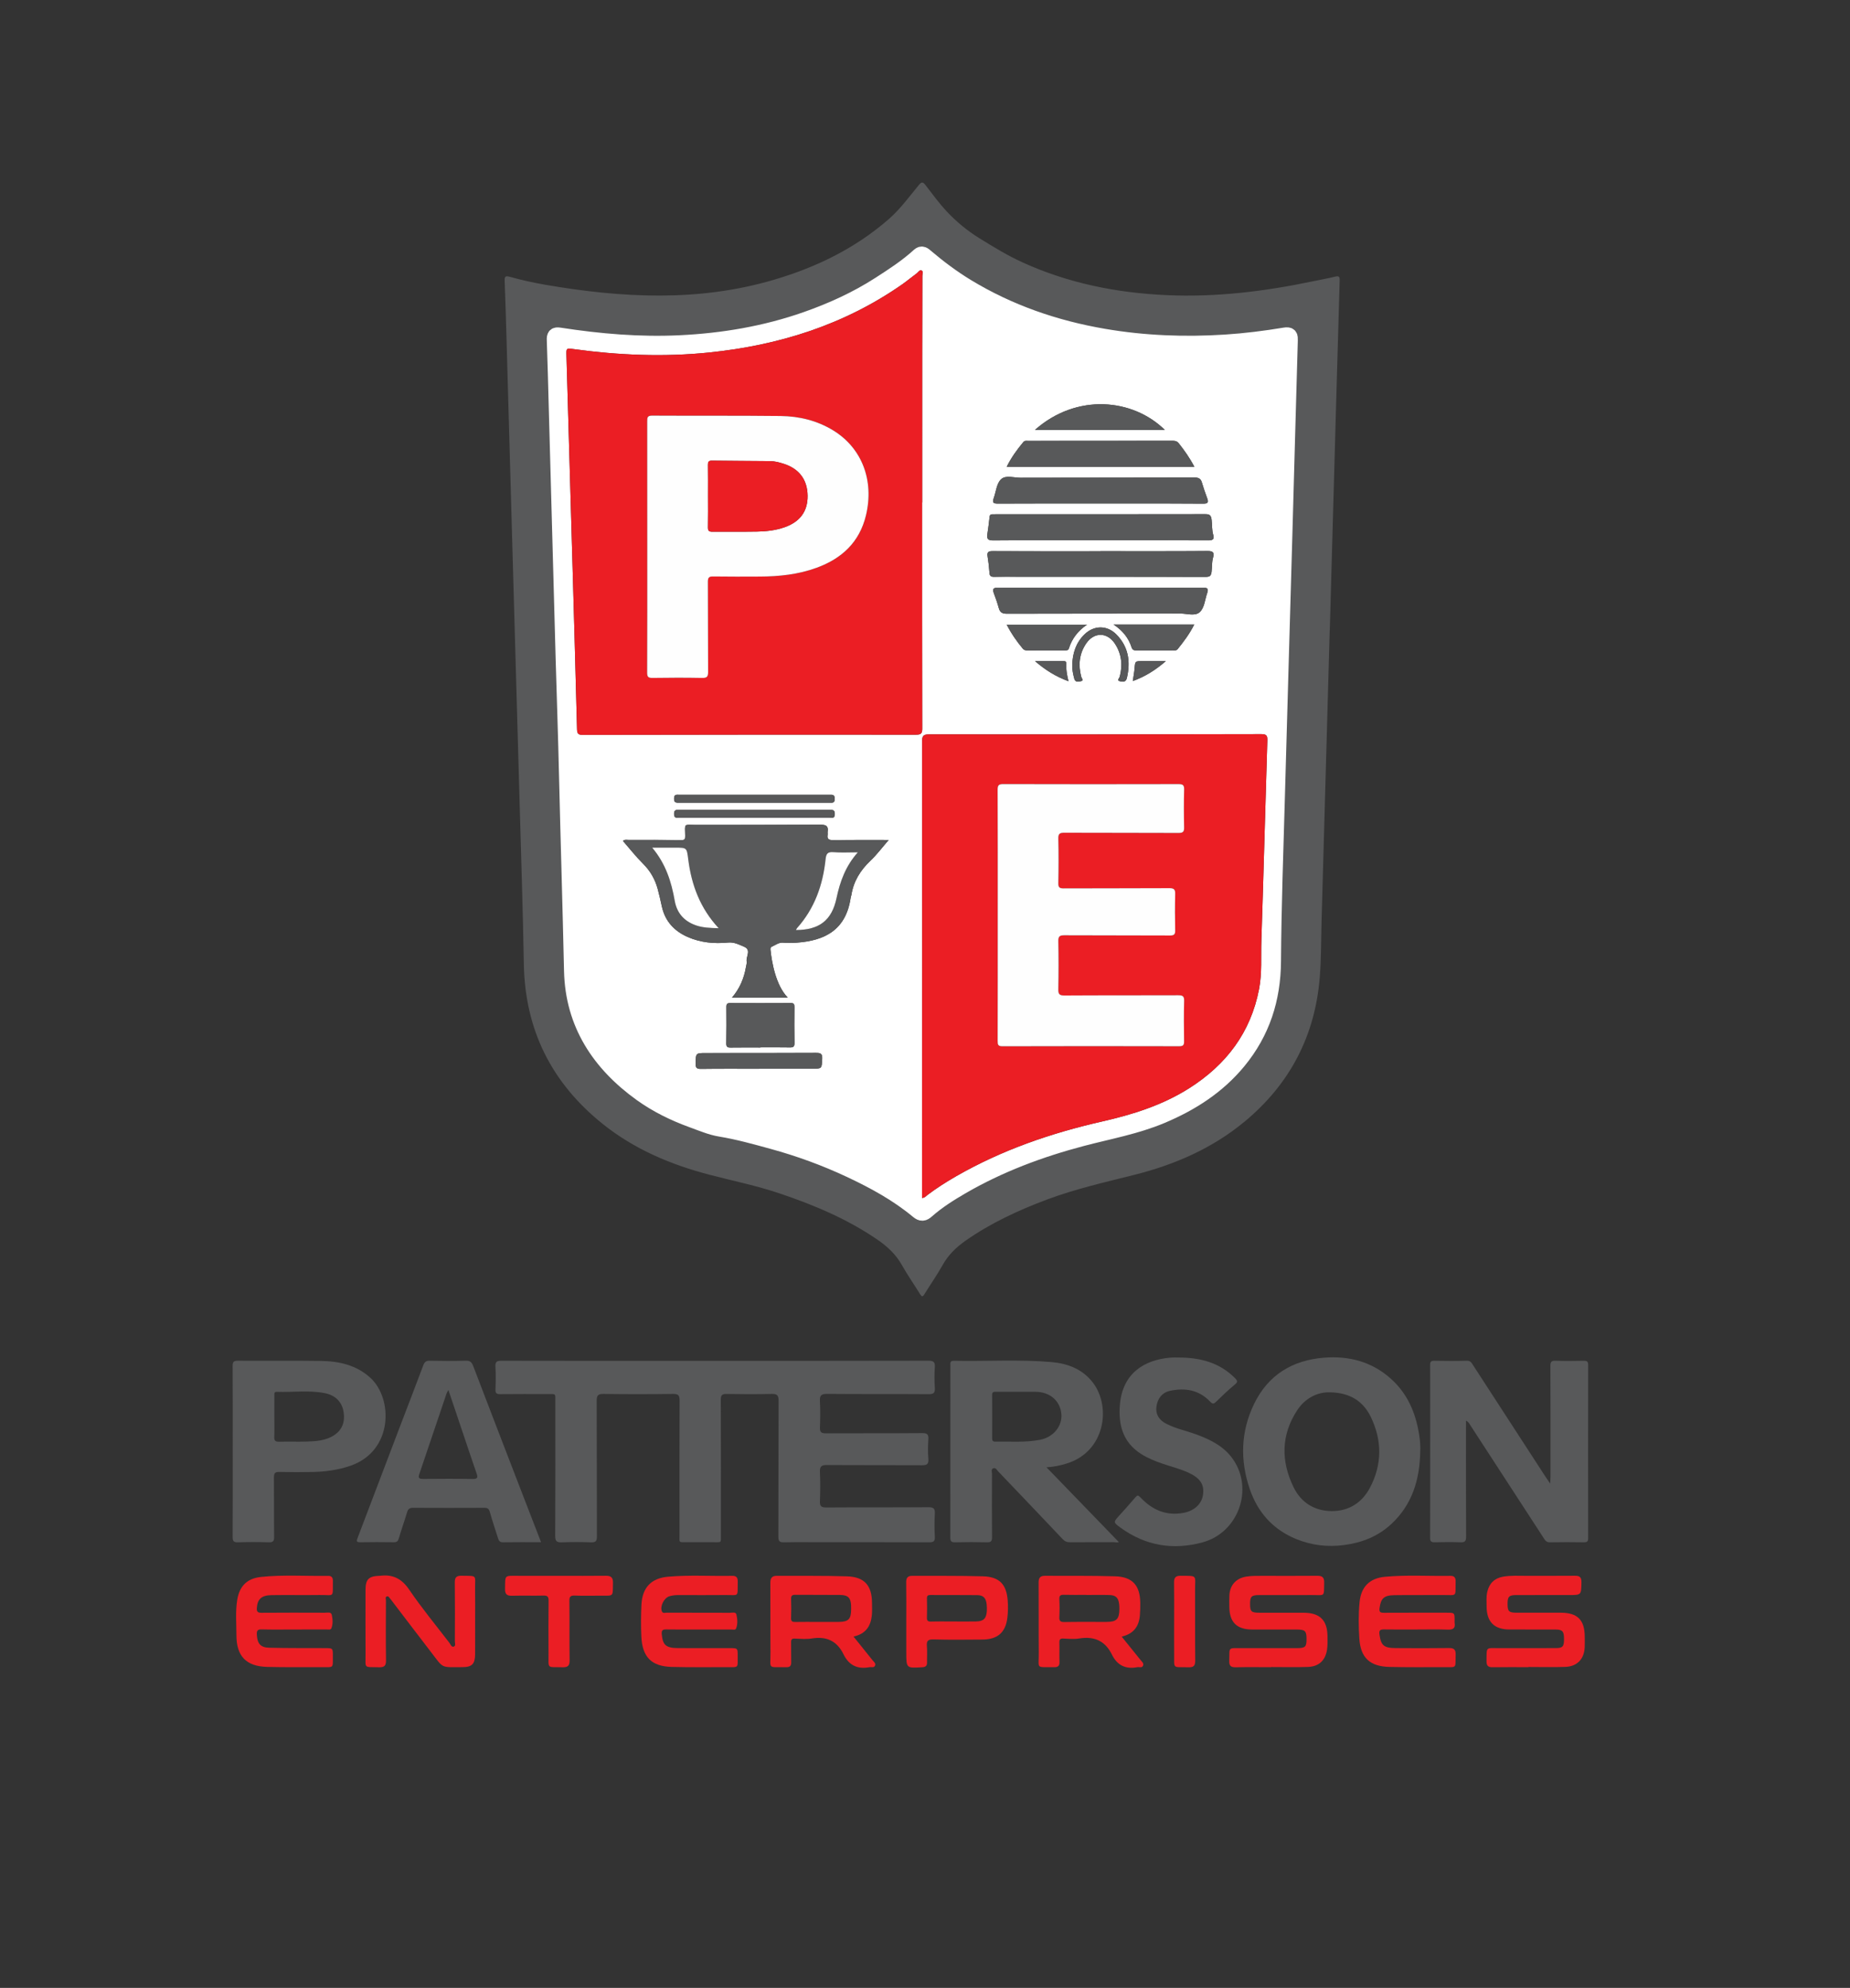 <?xml version="1.0" encoding="UTF-8"?> <svg xmlns="http://www.w3.org/2000/svg" xmlns:xlink="http://www.w3.org/1999/xlink" version="1.1" id="Layer_1" x="0px" y="0px" viewBox="0 0 1620.55 1741.02" style="enable-background:new 0 0 1620.55 1741.02;" xml:space="preserve"><rect x="0" y="0" width="1620.55" height="1741.02" fill="#333333" stroke="none"/> <style type="text/css"> .st0{fill:#58595A;} .st1{fill:#EB1E24;} .st2{fill:#FFFFFF;} .st3{fill:#FEFEFE;} .st4{fill:none;stroke:#FFFFFF;stroke-width:14;stroke-miterlimit:10;} </style> <g> <g> <g> <path class="st0" d="M626.72,1191.84c62.16,0,124.32,0.05,186.48-0.11c4.61-0.01,5.99,1.19,5.68,5.75 c-0.41,5.97-0.38,12.01,0,17.98c0.27,4.31-0.85,5.61-5.4,5.58c-29.66-0.23-59.33,0.03-88.99-0.25c-5.25-0.05-6.53,1.49-6.26,6.46 c0.42,7.64,0.32,15.33,0.02,22.99c-0.16,4,1.15,5.11,5.08,5.09c28.16-0.15,56.33,0.04,84.49-0.2c4.53-0.04,5.7,1.24,5.4,5.57 c-0.39,5.64-0.47,11.36,0.02,16.98c0.42,4.89-1.56,5.63-5.86,5.6c-27.66-0.17-55.33,0.02-82.99-0.19 c-4.73-0.04-6.4,1.13-6.16,6.06c0.41,8.48,0.35,17,0.01,25.49c-0.17,4.34,0.98,5.65,5.49,5.62c29.83-0.21,59.66,0.01,89.49-0.23 c4.74-0.04,5.91,1.37,5.66,5.84c-0.37,6.65-0.38,13.34,0.01,19.99c0.24,4.17-1.31,4.93-5.09,4.91 c-31.5-0.13-62.99-0.08-94.49-0.08c-10.83,0-21.67-0.17-32.49,0.09c-3.9,0.09-5.01-0.96-4.99-4.94 c0.15-39.66,0.01-79.32,0.2-118.98c0.02-4.84-1.31-6.16-6.1-6.04c-13.16,0.33-26.33,0.26-39.49,0.03 c-3.97-0.07-5.06,1.11-5.04,5.08c0.14,39.49,0.1,78.99,0.08,118.48c0,7.18,0.73,6.24-6.5,6.28c-7.83,0.04-15.66,0.04-23.5,0 c-7.29-0.03-6.24,0.68-6.25-6.5c-0.03-39.16-0.08-78.32,0.08-117.48c0.02-4.46-0.94-5.96-5.71-5.89 c-20.33,0.29-40.66,0.3-60.98,0c-5.01-0.07-5.95,1.6-5.93,6.21c0.17,39.49,0.04,78.99,0.19,118.48c0.02,4.05-0.92,5.46-5.17,5.29 c-8.49-0.34-17-0.33-25.49-0.01c-4.43,0.17-5.91-0.89-5.88-5.67c0.21-39.16,0.13-78.32,0.11-117.48c0-7.47,0.78-6.68-6.66-6.69 c-13.83-0.02-27.66-0.09-41.49,0.06c-3.18,0.04-4.41-0.72-4.28-4.12c0.26-6.66,0.36-13.34-0.03-19.99 c-0.25-4.28,1.2-5.14,5.26-5.13c55.83,0.14,111.65,0.09,167.48,0.09C613.38,1191.84,620.05,1191.84,626.72,1191.84z"></path> <path class="st0" d="M916.68,1285.07c21.25,21.95,42.25,43.65,63.33,65.44c-1.07,0.74-2.92,0.13-4.6,0.14 c-12.66,0.07-25.32-0.03-37.98,0.09c-2.71,0.03-4.65-0.72-6.54-2.72c-18.77-19.83-37.62-39.58-56.48-59.32 c-1.19-1.25-2.2-3.53-4.31-2.76c-2.26,0.83-1.13,3.21-1.14,4.87c-0.08,18.49-0.14,36.98,0.03,55.47 c0.03,3.46-0.87,4.58-4.42,4.49c-9.32-0.24-18.66-0.24-27.98,0c-3.46,0.09-4.14-1.17-4.13-4.32 c0.08-50.14,0.06-100.27,0.06-150.41c0-2.12-0.56-4.32,3.03-4.24c28.46,0.59,56.98-1.34,85.39,1.11 c14.24,1.23,27.27,6.08,36.43,18.05c16.21,21.18,10.75,60.78-23.5,70.97C928.2,1283.6,922.45,1284.86,916.68,1285.07z M891.54,1218.96c-6.32,0-12.65,0.02-18.97-0.01c-1.94-0.01-3.53-0.09-3.51,2.73c0.11,12.65,0.08,25.29,0.01,37.94 c-0.01,2.11,0.69,3.04,2.85,3c13.1-0.26,26.26,0.89,39.25-1.65c11.5-2.25,19.42-11.9,18.57-22.39 c-0.95-11.71-10.06-19.58-22.73-19.62C901.86,1218.95,896.7,1218.96,891.54,1218.96z"></path> <path class="st0" d="M1284.18,1244.21c0,2.15,0,3.91,0,5.66c0,31.99-0.07,63.97,0.09,95.96c0.02,3.99-1.08,5.1-4.99,4.94 c-7.48-0.3-14.99-0.2-22.48-0.03c-2.91,0.06-4.07-0.61-4.07-3.83c0.1-50.48,0.09-100.95,0.02-151.43c0-2.77,0.74-3.74,3.6-3.69 c9.49,0.16,19,0.26,28.48-0.04c3.57-0.11,4.49,2.28,5.87,4.41c21,32.3,41.96,64.61,62.94,96.92c1.15,1.77,2.36,3.49,4.27,6.29 c0.13-2.79,0.26-4.35,0.26-5.9c0.01-32.32,0.07-64.64-0.07-96.95c-0.02-3.63,0.73-4.91,4.6-4.76c8.15,0.32,16.32,0.21,24.48,0.04 c2.9-0.06,4.03,0.54,4.02,3.79c-0.11,50.48-0.09,100.95-0.02,151.43c0,2.78-0.73,3.78-3.63,3.74 c-9.99-0.15-19.99-0.17-29.98,0.01c-2.94,0.05-4.01-1.64-5.32-3.65c-21.34-32.87-42.72-65.71-64.08-98.56 C1287.21,1247.06,1286.5,1245.38,1284.18,1244.21z"></path> <path class="st0" d="M1244.08,1271.49c-0.45,24.3-6.95,46.25-25.38,63.33c-11.61,10.76-25.59,16.27-41.19,18.34 c-14.53,1.92-28.61,0.27-42.06-5.23c-20.24-8.27-33.72-23.27-40.72-43.86c-8.58-25.24-7.89-50.28,3.79-74.44 c12.33-25.52,33.68-38.38,61.36-40.56c21.85-1.72,41.95,3.51,58.7,18.63c12.84,11.59,20,26.3,23.48,42.94 C1243.48,1257.48,1244.44,1264.43,1244.08,1271.49z M1164.81,1219.41c-10.64-0.28-21.48,4.98-28.52,15.73 c-14.18,21.65-14.3,44.68-3.1,67.49c6.56,13.36,18.28,20.71,33.27,20.81c15,0.09,26.57-7.26,33.54-20.4 c10.83-20.44,10.74-41.68,0.71-62.22C1194.19,1227.49,1182.86,1219.66,1164.81,1219.41z"></path> <path class="st0" d="M473.96,1350.68c-11.68,0-22.51-0.11-33.32,0.07c-2.85,0.05-3.72-1.38-4.41-3.62 c-2.37-7.61-4.99-15.15-7.12-22.83c-0.78-2.79-1.94-3.75-4.77-3.74c-20.83,0.09-41.66,0.1-62.49-0.01 c-3.04-0.02-4.42,1.06-5.27,3.96c-2.25,7.6-4.97,15.07-7.17,22.68c-0.74,2.55-1.72,3.55-4.39,3.52 c-9.83-0.12-19.66-0.17-29.49,0.01c-3.64,0.07-3.21-1.35-2.26-3.84c12.41-32.53,24.74-65.09,37.13-97.63 c6.78-17.82,13.71-35.58,20.36-53.44c1.11-2.98,2.43-4.12,5.66-4.06c10.49,0.21,21,0.31,31.49-0.04 c3.92-0.13,5.35,1.38,6.63,4.73c13.78,36.1,27.7,72.15,41.6,108.21C461.94,1319.78,467.83,1334.87,473.96,1350.68z M392.79,1217.37c-0.97,1.8-1.38,2.34-1.58,2.95c-8.02,23.7-16.03,47.41-24.04,71.12c-1.12,3.31,0.49,3.86,3.45,3.83 c14.5-0.12,28.99-0.2,43.49,0.04c4.44,0.07,4.56-1.46,3.33-4.97c-4.1-11.74-7.99-23.55-11.97-35.33 C401.34,1242.77,397.22,1230.54,392.79,1217.37z"></path> <path class="st0" d="M203.86,1271.49c0-25,0.08-49.99-0.08-74.99c-0.02-3.64,0.77-4.79,4.62-4.76 c24.33,0.19,48.66-0.18,72.99,0.2c15.74,0.25,30.69,3.58,42.94,14.67c20.11,18.19,20.28,64.46-17.74,77.26 c-10.54,3.55-21.35,5.09-32.37,5.3c-9.83,0.19-19.67,0.21-29.49-0.03c-3.8-0.09-4.81,1.17-4.78,4.87 c0.17,17.33-0.04,34.66,0.17,51.99c0.04,3.72-0.87,4.89-4.68,4.77c-8.99-0.28-18-0.29-26.99,0c-3.86,0.13-4.69-1.13-4.67-4.8 C203.94,1321.15,203.86,1296.32,203.86,1271.49z M240.32,1240.55c0,5.99,0.17,11.98-0.07,17.96c-0.13,3.37,1.1,4.26,4.31,4.17 c7.98-0.21,15.97,0.1,23.94-0.14c8.47-0.26,17.03-0.78,24.36-5.69c7.1-4.75,9.42-11.82,8.16-20.03 c-1.44-9.36-7.6-14.87-16.34-16.64c-13.94-2.82-28.16-0.67-42.25-1.19c-2.32-0.09-2.1,1.62-2.1,3.11 C240.31,1228.24,240.32,1234.4,240.32,1240.55z"></path> <path class="st0" d="M1032.32,1188.93c18.72,0,35.86,4.27,49.57,18.12c2.35,2.38,2.38,3.42-0.28,5.62 c-5.64,4.66-10.94,9.74-16.18,14.85c-2.02,1.97-3.07,2.52-5.36,0.09c-9.71-10.29-21.92-12.36-35.19-9.49 c-6.97,1.51-11.11,6.89-11.91,14.28c-0.69,6.39,2.3,11.36,8.93,14.7c8.2,4.14,17.22,5.97,25.78,9.11 c12.64,4.64,24.49,10.41,32.45,21.9c18.16,26.21,4.67,64.14-26.67,72.7c-25.65,7-50.07,3.09-71.94-12.88 c-6.43-4.7-6.32-4.77-1.14-10.5c4.8-5.31,9.56-10.64,14.21-16.07c1.67-1.95,2.43-2.01,4.37,0.06 c10.28,10.99,22.69,16.48,38,13.52c9.44-1.83,15.8-7.89,16.88-16c1.14-8.63-2.31-14.15-12.14-18.85 c-7.51-3.59-15.64-5.52-23.48-8.21c-6.45-2.21-12.73-4.75-18.51-8.4c-16.26-10.29-20.28-25.94-18.66-43.75 c2.42-26.56,20.77-38.89,44.78-40.76C1027.98,1188.79,1030.16,1188.93,1032.32,1188.93z"></path> <path class="st1" d="M1338.9,1460.14c-10.49,0-20.99-0.12-31.48,0.06c-3.92,0.07-5.31-1.43-5.27-5.27 c0.13-13.11-0.85-11.44,11.04-11.48c16.49-0.05,32.98,0.01,49.47-0.02c6.22-0.01,7.36-1.28,7.38-7.82 c0.02-6.83-1.28-8.42-7.41-8.45c-13.49-0.06-26.98,0.01-40.47-0.03c-13.22-0.03-19.88-6.7-19.93-20.06 c-0.02-4.31-0.41-8.64,0.59-12.94c1.73-7.41,6.3-11.92,13.79-13.24c6.94-1.22,13.95-0.72,20.93-0.75 c13.99-0.06,27.98,0.08,41.97-0.07c4.19-0.05,5.88,1.21,5.79,5.72c-0.22,11.18-0.01,11.18-11.01,11.18 c-15.32,0-30.65-0.02-45.97,0.01c-6.54,0.01-7.79,1.33-7.75,7.98c0.04,6.23,1.23,7.44,7.75,7.46 c12.99,0.04,25.98-0.01,38.97,0.02c14.61,0.03,20.86,6.36,20.9,21.09c0.01,3,0.08,6-0.03,8.99c-0.36,10.28-6.53,16.98-16.8,17.36 c-10.81,0.39-21.64,0.09-32.47,0.09C1338.9,1460.03,1338.9,1460.09,1338.9,1460.14z"></path> <path class="st1" d="M1113.61,1460.15c-10.33,0-20.66-0.16-30.98,0.08c-4.23,0.1-5.99-1.05-5.84-5.6 c0.41-12.46-1.68-11.13,11.24-11.17c15.99-0.05,31.98,0,47.97-0.01c7.45-0.01,8.54-1.07,8.49-8.21c-0.04-6.9-1.29-8.07-8.77-8.08 c-12.99-0.02-25.99,0.02-38.98-0.01c-13.4-0.03-19.81-6.47-19.88-19.94c-0.02-3.33-0.1-6.67,0.05-9.99 c0.39-8.84,5.84-14.91,14.57-16.37c4.96-0.83,9.95-0.7,14.95-0.7c15.82,0.01,31.65,0.09,47.47-0.05c4.45-0.04,6.18,1.44,6.05,6.1 c-0.34,12.79,1.1,10.7-11.04,10.77c-15.32,0.1-30.65,0.01-45.97,0.03c-6.7,0.01-7.92,1.24-7.91,7.81 c0.01,6.57,1.06,7.62,8.05,7.64c12.99,0.04,25.99-0.02,38.98,0.02c14.17,0.05,20.73,6.63,20.79,20.86 c0.02,3.82,0.16,7.7-0.41,11.45c-1.45,9.54-7.2,14.85-16.86,15.16c-10.65,0.34-21.32,0.08-31.98,0.08 C1113.61,1460.05,1113.61,1460.1,1113.61,1460.15z"></path> <path class="st1" d="M257.72,1427.15c-9.49,0-18.99,0.18-28.48-0.09c-3.7-0.11-4.43,1.22-4.26,4.55 c0.4,7.76,3.07,11.3,10.79,11.49c16.31,0.42,32.63,0.27,48.95,0.34c6.85,0.03,6.87,0.02,6.85,6.91 c-0.03,11.17,0.94,9.76-9.98,9.77c-15.82,0.02-31.65,0.16-47.46-0.21c-18.43-0.43-27.05-9.37-27.03-27.84 c0.01-10.3-0.97-20.66,0.71-30.91c1.98-12.07,8.62-18.74,20.78-20.04c19.58-2.08,39.27-0.64,58.9-0.95 c2.85-0.05,4.16,1.37,4.11,4.35c-0.23,15.42,1.69,12.23-11.76,12.41c-13.99,0.19-27.98-0.09-41.97,0.12 c-8.88,0.13-12.38,3.57-12.88,11.23c-0.21,3.21,0.7,4.25,4.06,4.22c18.49-0.16,36.97-0.1,55.46-0.04c2.2,0.01,5.48-1,6.11,1.85 c0.85,3.8,1.17,7.95-0.34,11.75c-0.64,1.6-2.64,1.06-4.09,1.06C276.71,1427.16,267.21,1427.15,257.72,1427.15z"></path> <path class="st1" d="M1240.55,1427.15c-9.33,0-18.67,0.11-28-0.06c-3.36-0.06-4.72,0.53-4.18,4.42 c1.33,9.49,3.72,11.84,14.22,11.91c15.5,0.11,31,0.16,46.5-0.05c4.51-0.06,6.21,1.26,6.03,5.98 c-0.46,12.21,1.76,10.75-11.03,10.78c-15.66,0.03-31.33,0.15-46.99-0.21c-17.06-0.39-25.28-8.01-26.36-24.84 c-0.68-10.61-0.82-21.32,0.22-31.95c1.3-13.35,8.74-20.87,22.11-22.14c19.11-1.81,38.3-0.51,57.44-0.83 c3.27-0.06,4.67,1.4,4.58,4.91c-0.37,14.19,1.88,11.75-11.85,11.89c-14,0.14-28-0.11-42,0.13c-9.08,0.15-11.65,2.93-12.79,11.27 c-0.5,3.66,0.8,4.16,3.92,4.14c18.33-0.1,36.66-0.05,55-0.05c6.82,0,6.82,0.01,6.82,6.8c0,0.67-0.09,1.35,0.01,2 c0.84,5.01-1.51,6.17-6.17,6C1258.89,1426.91,1249.72,1427.15,1240.55,1427.15z"></path> <path class="st1" d="M612.09,1427.15c-9.49,0-18.99,0.12-28.48-0.06c-3.36-0.06-4.23,0.96-3.91,4.33 c0.86,9.28,3.6,11.92,14.01,12c15.15,0.11,30.31,0.03,45.46,0.03c7.02,0,7.07,0.01,7.02,6.75c-0.08,10.99,1.47,9.94-9.76,9.94 c-15.99-0.01-31.98,0.18-47.96-0.22c-17.94-0.45-25.85-8.77-26.66-26.65c-0.42-9.33-0.36-18.63,0.09-27.94 c0.72-14.76,8.45-23.08,23.12-24.4c18.77-1.68,37.61-0.43,56.41-0.79c3.61-0.07,4.91,1.51,4.82,5.16 c-0.35,14.02,1.76,11.51-11.52,11.66c-13.15,0.14-26.31,0.05-39.47,0.02c-3.01-0.01-6,0.15-8.89,1.04 c-4.65,1.43-8.25,8.56-6.66,13.02c0.82,2.3,2.8,1.36,4.26,1.37c18.49,0.07,36.97,0.02,55.46,0.09c2.01,0.01,5.08-1.07,5.68,1.63 c0.88,3.99,1.26,8.31-0.37,12.24c-0.58,1.4-2.73,0.77-4.19,0.77C631.07,1427.16,621.58,1427.15,612.09,1427.15z"></path> <path class="st1" d="M416.2,1417.99c0,10.32,0.06,20.65-0.02,30.97c-0.07,8.35-2.79,11.16-11.09,11.15 c-19.42-0.02-16.12,1.63-27.67-13.37c-11.47-14.9-22.84-29.88-34.25-44.83c-0.4-0.53-0.77-1.09-1.24-1.57 c-0.89-0.91-1.47-2.66-3-2.19c-1.69,0.52-0.86,2.3-0.86,3.48c-0.06,17.48-0.21,34.97,0.07,52.45c0.08,4.93-1.53,6.29-6.27,6.14 c-13.6-0.42-11.59,1.63-11.66-11.68c-0.1-18.65-0.04-37.3-0.02-55.95c0.01-9.4,2.72-12.14,12.14-12.46 c0.17-0.01,0.34,0.02,0.5-0.01c11.09-1.43,18.97,2.34,25.56,12.05c10.93,16.08,23.36,31.14,35.22,46.58 c1.05,1.36,1.86,3.96,3.75,3.43c2.12-0.6,1.07-3.19,1.08-4.88c0.07-17.15,0.16-34.3-0.04-51.45c-0.05-4.42,1.54-5.85,5.82-5.78 c14.63,0.22,11.73-0.96,11.94,11.94C416.32,1400.67,416.2,1409.33,416.2,1417.99z"></path> <path class="st1" d="M747.66,1433.32c5.86,7.27,11.3,13.97,16.66,20.74c1.08,1.37,3.05,2.63,2.2,4.68 c-0.91,2.21-3.19,1.09-4.89,1.42c-10.42,2-18.04-1.67-22.69-11.23c-5.74-11.8-15-16.04-27.86-13.92 c-4.86,0.8-9.98,0.24-14.97,0.09c-2.42-0.07-3.17,0.77-3.12,3.15c0.13,5.83-0.07,11.66,0.09,17.49c0.09,3.21-1.09,4.51-4.35,4.44 c-16.84-0.37-13.66,2.44-13.82-13.42c-0.19-20.15,0.03-40.31-0.11-60.46c-0.03-4.21,1.39-6.2,5.69-6.17 c20.48,0.14,40.98-0.2,61.44,0.45c15.44,0.49,21.92,8.09,21.93,23.64c0,3.5,0.2,7.02-0.15,10.48 C762.76,1424.2,758.36,1431.04,747.66,1433.32z M716.25,1420.51c6.17,0,12.33,0.05,18.5-0.01c8.4-0.08,10.74-2.43,10.81-10.67 c0.01-1.17,0.04-2.33-0.01-3.5c-0.24-6.8-2.6-9.35-9.49-9.44c-13.16-0.16-26.33,0.01-39.49-0.13c-2.94-0.03-3.68,1.04-3.59,3.78 c0.18,5.49,0.22,11-0.02,16.49c-0.13,3.05,1.15,3.57,3.79,3.52C703.25,1420.42,709.75,1420.51,716.25,1420.51z"></path> <path class="st1" d="M982.56,1433.37c5.86,7.26,11.3,13.96,16.7,20.7c1.11,1.38,2.9,2.7,2,4.76c-0.98,2.25-3.22,0.98-4.9,1.31 c-10.22,2.03-17.73-1.61-22.3-10.94c-5.97-12.18-15.6-16.33-28.75-14.18c-4.54,0.74-9.32,0.26-13.97,0.06 c-2.69-0.11-3.42,0.87-3.35,3.43c0.16,5.66-0.09,11.33,0.1,16.99c0.12,3.5-1.3,4.74-4.71,4.66 c-16.45-0.35-13.32,2.21-13.46-12.75c-0.19-20.49,0.04-40.99-0.12-61.48c-0.03-4.11,1.52-5.84,5.48-5.81 c20.49,0.11,40.99-0.17,61.46,0.43c15.22,0.45,21.85,7.88,22.1,23.07c0.06,3.82-0.01,7.67-0.36,11.47 C997.6,1424.53,992.96,1430.98,982.56,1433.37z M951.43,1396.92c0-0.03,0-0.07,0-0.1c-6.49,0-12.98,0.13-19.47-0.06 c-2.94-0.08-4.17,0.63-4,3.85c0.27,5.14,0.27,10.32,0,15.47c-0.18,3.38,0.7,4.59,4.32,4.52c12.31-0.23,24.63-0.06,36.94-0.1 c8.87-0.03,11.25-2.42,11.33-11.23c0.01-1.49-0.03-3-0.22-4.48c-0.7-5.45-2.88-7.66-8.44-7.83 C965.08,1396.75,958.26,1396.92,951.43,1396.92z"></path> <path class="st1" d="M793.87,1420.1c0-11.49,0.12-22.98-0.06-34.46c-0.06-3.91,1.55-5.52,5.25-5.5 c20.64,0.1,41.29-0.16,61.92,0.42c14.46,0.41,20.7,6.94,21.75,21.33c0.36,4.95,0.3,10.02-0.3,14.94 c-1.55,12.91-8.61,19.02-21.76,19.12c-14.32,0.1-28.65,0.29-42.95-0.12c-5.05-0.14-6.19,1.43-5.77,6.06 c0.42,4.62,0.02,9.32,0.12,13.98c0.06,2.88-1.02,4.13-4.05,4.32c-14.14,0.9-14.14,0.97-14.14-13.12 C793.87,1438.09,793.87,1429.09,793.87,1420.1z M835.55,1420.13c6.49,0,12.99,0.11,19.48-0.03c6.54-0.14,8.95-2.53,9.4-9.05 c0.14-1.98,0.04-4-0.16-5.98c-0.57-5.49-2.85-7.96-8.24-8.03c-13.65-0.17-27.31-0.01-40.96-0.11c-2.42-0.02-3.15,0.78-3.09,3.14 c0.14,5.49,0.19,10.99-0.01,16.48c-0.1,2.8,0.74,3.73,3.6,3.65C822.23,1420,828.89,1420.14,835.55,1420.13z"></path> <path class="st1" d="M490.03,1380.14c13.49,0,26.99,0.11,40.48-0.06c4.61-0.06,6.58,1.37,6.45,6.33 c-0.33,12.31,1.05,11.07-10.96,11.1c-7.5,0.02-15,0.21-22.49-0.08c-3.7-0.14-4.79,0.85-4.74,4.66 c0.22,17.32-0.07,34.65,0.2,51.97c0.08,4.97-1.67,6.31-6.37,6.16c-13.92-0.44-12.01,2-12.1-12.29 c-0.09-15.33-0.12-30.65,0.05-45.98c0.04-3.46-0.9-4.61-4.45-4.52c-9.16,0.23-18.33-0.1-27.48,0.15 c-4.43,0.12-6.31-1.17-6.22-5.89c0.25-12.69-0.95-11.56,11.63-11.56C466.05,1380.13,478.04,1380.14,490.03,1380.14z"></path> <path class="st1" d="M1028.5,1420.42c0-11.47,0.12-22.95-0.06-34.42c-0.07-4.24,1.34-5.97,5.74-5.92 c15.27,0.18,12.59-0.87,12.67,12.32c0.12,20.62-0.09,41.24,0.13,61.86c0.05,4.6-1.33,6.13-5.96,5.98 c-14.29-0.47-12.37,2.11-12.5-12.38C1028.43,1438.71,1028.5,1429.56,1028.5,1420.42z"></path> </g> <g> <path class="st0" d="M1164.8,551.84c-2.37,84.58-4.74,169.15-7.11,253.72c-0.47,16.81-0.27,33.69-1.62,50.43 c-4.13,51.19-26.14,93.38-65.69,126.21c-28.23,23.44-61.07,37.74-96.31,46.64c-25.96,6.55-52.09,12.41-77.2,21.84 c-25.03,9.39-49.2,20.59-71.19,36.02c-8.11,5.69-15.04,12.43-19.99,21.29c-4.86,8.71-10.65,16.9-15.87,25.41 c-1.6,2.61-2.38,2.49-3.93-0.05c-5.22-8.52-11-16.71-15.88-25.41c-5.22-9.31-12.67-16.21-21.26-22.12 c-26.45-18.18-55.69-30.45-85.94-40.64c-19.92-6.71-40.49-10.9-60.79-16.18c-34.16-8.88-66.27-22.36-94.05-44.62 c-44.79-35.9-68.11-82.39-69.1-140.12c-0.79-46.29-2.35-92.57-3.63-138.86c-1.57-56.61-3.22-113.21-4.81-169.81 c-2.26-80.25-4.51-160.49-6.78-240.74c-0.46-16.31-0.96-32.63-1.58-48.94c-0.12-3.24,0.43-4.61,4.1-3.58 c10.34,2.9,20.94,5.25,31.39,7.06c67.06,11.56,134.14,15.22,200.58-4.41c36.99-10.92,71.04-27.47,100.33-53.01 c10.12-8.82,17.94-19.68,26.42-29.94c2.35-2.85,3.53-2.89,5.79,0.05c6.15,8,12.14,16.2,19.04,23.52 c8.34,8.85,17.71,16.57,28.19,23.05c12.33,7.63,24.67,15.18,37.88,21.19c40.13,18.27,82.51,26.7,126.35,28.66 c43.07,1.93,85.46-3.26,127.51-12.04c6.68-1.4,13.42-2.58,20.04-4.2c3.42-0.84,3.92,0.32,3.83,3.39 c-1.17,38.46-2.24,76.92-3.32,115.38c-1.78,63.6-3.55,127.2-5.33,190.8C1164.86,551.84,1164.83,551.84,1164.8,551.84z M493.72,576.5c1,34.13,2.16,68.26,2.96,102.4c1.34,57.12,3.13,114.22,4.39,171.35c1.02,46.28,24.12,81.16,60.78,107.52 c13.54,9.73,28.66,17.12,44.42,22.85c8.16,2.97,16.33,6.51,24.81,7.9c15.54,2.55,30.63,6.79,45.72,10.92 c23.44,6.42,46.22,14.73,68.3,25.11c21.04,9.89,41.26,20.93,59.16,35.84c3,2.5,4.69,2.17,7.34-0.17 c9.4-8.31,19.97-14.99,30.79-21.26c33.06-19.17,68.52-32.39,105.35-42.1c23.33-6.15,47.17-10.38,69.6-19.79 c26.05-10.93,49.29-25.81,67.36-47.8c20.77-25.28,30.19-54.33,30.41-87.23c0.32-48.63,2.12-97.25,3.47-145.87 c2.09-75.76,4.34-151.52,6.48-227.28c1.61-56.95,3.12-113.89,4.79-170.84c0.1-3.53-0.09-4.91-4.38-4.2 c-17.23,2.86-34.58,5.04-52,6.16c-35.68,2.28-71.24,0.95-106.55-5.1c-42.73-7.31-83.05-21.19-120.22-43.78 c-12.71-7.73-24.54-16.63-35.86-26.23c-1.65-1.4-3.24-3.07-5.51-0.99c-10.66,9.79-22.71,17.58-34.87,25.4 c-20.18,12.98-41.72,22.77-64.21,30.67c-35.75,12.55-72.73,18.8-110.51,20.62c-35.43,1.71-70.58-1.29-105.56-6.69 c-3.76-0.58-4.34,0.3-4.21,3.86c0.73,20.14,1.21,40.29,1.76,60.44C489.72,430.97,491.71,503.74,493.72,576.5z"></path> <path class="st2" d="M493.71,576.5c-2-72.77-3.99-145.53-5.99-218.3c-0.55-20.15-1.03-40.3-1.76-60.44 c-0.13-3.56,0.45-4.44,4.21-3.86c34.98,5.4,70.13,8.39,105.56,6.69c37.78-1.82,74.76-8.06,110.51-20.62 c22.48-7.9,44.03-17.69,64.21-30.67c12.16-7.82,24.2-15.61,34.87-25.4c2.27-2.08,3.86-0.41,5.51,0.99 c11.32,9.61,23.15,18.51,35.86,26.23c37.18,22.59,77.49,36.47,120.22,43.78c35.31,6.04,70.86,7.38,106.55,5.1 c17.43-1.11,34.77-3.3,52-6.16c4.29-0.71,4.48,0.67,4.38,4.2c-1.67,56.94-3.18,113.89-4.79,170.84 c-2.14,75.76-4.39,151.52-6.48,227.28c-1.34,48.62-3.15,97.24-3.47,145.87c-0.22,32.9-9.64,61.95-30.41,87.23 c-18.06,21.98-41.3,36.87-67.36,47.8c-22.43,9.41-46.27,13.64-69.6,19.79c-36.84,9.71-72.3,22.93-105.35,42.1 c-10.81,6.27-21.39,12.95-30.79,21.26c-2.65,2.34-4.34,2.67-7.34,0.17c-17.9-14.9-38.12-25.94-59.16-35.84 c-22.08-10.38-44.86-18.69-68.3-25.11c-15.09-4.13-30.18-8.37-45.72-10.92c-8.48-1.39-16.65-4.93-24.81-7.9 c-15.76-5.73-30.88-13.12-44.42-22.85c-36.66-26.37-59.77-61.25-60.78-107.52c-1.26-57.12-3.05-114.23-4.39-171.35 C495.87,644.76,494.72,610.64,493.71,576.5z M807.76,440.02c0.03,0,0.05,0,0.08,0c0-44.32-0.02-88.64,0.01-132.97 c0.01-21.83,0.11-43.66,0.11-65.48c0-1.58,0.93-3.87-0.6-4.61c-1.86-0.91-3,1.5-4.38,2.5c-4.31,3.13-8.37,6.6-12.74,9.64 c-50.85,35.48-107.95,53.36-169.1,59.63c-39.65,4.07-79.18,2.41-118.61-2.97c-6.56-0.89-6.52-0.84-6.33,5.78 c1.81,62.26,3.62,124.52,5.4,186.78c1.34,46.78,2.67,93.56,3.86,140.34c0.1,3.81,1.01,4.97,5.03,4.96 c97.31-0.19,194.62-0.25,291.93-0.17c4.43,0,5.46-1.1,5.45-5.48C807.72,571.98,807.76,506,807.76,440.02z M807.68,1049.21 c2.56-0.19,3.53-1.71,4.79-2.66c7.99-6.03,16.41-11.4,25.08-16.37c39.93-22.92,82.93-37.75,127.63-47.91 c26.94-6.12,53.05-14.28,76.59-29.22c32.32-20.52,53.8-48.65,61.13-86.81c2.7-14.04,1.56-28.24,2.02-42.36 c1.93-58.43,3.43-116.87,5.23-175.3c0.13-4.22-0.68-5.63-5.32-5.62c-96.98,0.23-193.96,0.32-290.95,0.22 c-5.18-0.01-6.16,1.4-6.15,6.3c0.09,131.48,0,262.95-0.05,394.43C807.68,1045.57,807.68,1047.23,807.68,1049.21z M778.46,735.67 c-17.09,0-33.08-0.09-49.07,0.07c-3.46,0.04-4.96-0.91-4.42-4.45c0.15-0.98-0.1-2.01,0.04-2.99c0.68-4.79-1.3-6.04-6.08-6.01 c-36.5,0.21-72.99,0.07-109.49,0.15c-10.65,0.02-9.47-1.89-9.24,9.59c0.06,3.13-0.43,3.76-3.48,3.72 c-15.33-0.19-30.66-0.15-45.99-0.13c-1.56,0-3.26-0.59-5.08,0.84c5.9,6.75,11.36,13.76,17.63,19.97 c6.37,6.31,10.51,13.64,12.84,22.12c1.41,5.14,2.51,10.36,3.68,15.55c2.89,12.82,10.84,21.36,22.62,26.53 c11.27,4.95,23.27,6.03,35.28,4.86c5.52-0.54,9.74,1.83,14.12,3.67c6.54,2.75,1.54,8.56,2.23,12.93 c0.25,1.57-0.35,3.29-0.63,4.93c-1.71,9.93-5.55,18.93-12.21,26.66c16.44,0,32.43,0,48.81,0 c-10.51-10.76-13.95-31.01-15.06-41.56c-0.12-1.16-0.19-2.46,1.14-3.03c3.3-1.41,6.1-3.93,10.19-3.48 c3.78,0.41,7.66,0.26,11.47-0.01c24.92-1.72,43.3-11.26,47.4-39.39c0.12-0.82,0.49-1.6,0.62-2.42 c1.92-12.02,7.91-21.62,16.69-29.96C768.09,748.53,772.77,742.23,778.46,735.67z M964.04,473.17c31.49,0,62.99-0.07,94.48,0.09 c3.89,0.02,5.35-1.12,4.26-4.73c-1.31-4.35-0.88-8.88-1.43-13.29c-0.55-4.32-2.02-4.94-5.81-4.93 c-60.99,0.11-121.97,0.08-182.96,0.09c-1.17,0-2.33-0.02-3.5,0.02c-1.33,0.04-2.05,0.62-2.21,2.09 c-0.57,5.09-1.18,10.17-1.95,15.23c-0.63,4.17,0.43,5.6,5.14,5.56C901.38,473.03,932.71,473.16,964.04,473.17z M964.03,482.72 c0,0.02,0,0.04,0,0.05c-31.49,0-62.98,0.07-94.47-0.09c-3.75-0.02-5.09,0.79-4.46,4.66c0.78,4.76,1.32,9.57,1.64,14.38 c0.19,2.87,1.43,3.56,4.1,3.5c6.99-0.16,13.99-0.06,20.99-0.05c54.65,0.01,109.3,0,163.95,0.1c3.53,0.01,5.08-0.43,5.55-4.64 c0.45-4.08,0.13-8.29,1.28-12.31c1.18-4.09,0.25-5.76-4.62-5.73C1026.68,482.84,995.35,482.72,964.03,482.72z M964.04,440.97 c6.99,0,13.99,0,20.98,0c22.98,0.01,45.96-0.07,68.94,0.14c4.21,0.04,4.85-1.18,3.48-4.8c-1.7-4.51-3.26-9.09-4.61-13.71 c-1.01-3.46-2.95-4.39-6.53-4.38c-50.79,0.15-101.58,0.08-152.37,0.21c-5.73,0.01-12.78-2.46-16.86,1.18 c-4.12,3.68-4.49,10.83-6.53,16.45c-1.68,4.63-0.03,5.02,4.07,5C904.42,440.9,934.23,440.97,964.04,440.97z M964.22,514.76 c0,0.01,0,0.03,0,0.04c-29.99,0-59.98,0.1-89.97-0.1c-4.53-0.03-4.99,1.36-3.6,5.06c1.58,4.2,3.06,8.46,4.25,12.78 c1.06,3.83,3.08,4.99,7.15,4.98c50.65-0.17,101.3-0.06,151.95-0.17c5.72-0.01,12.72,2.49,16.85-1.17 c4.18-3.7,4.57-10.81,6.52-16.48c1.34-3.89,0.69-5.06-3.69-5.03C1023.87,514.85,994.04,514.76,964.22,514.76z M1046.19,408.81 c-4.03-7.79-8.64-14.25-13.6-20.51c-1.4-1.77-2.97-2.26-5.14-2.26c-42.28,0.07-84.56,0.06-126.84,0.08 c-1.46,0-3.03-0.36-4.17,1.02c-5.5,6.6-10.54,13.51-14.59,21.68C936.82,408.81,991.17,408.81,1046.19,408.81z M665.94,917.43 c0-0.04,0-0.09,0-0.13c8.66,0,17.31-0.11,25.96,0.06c2.95,0.06,4.09-0.67,4.03-3.85c-0.19-10.48-0.15-20.97-0.04-31.46 c0.03-2.45-0.42-3.6-3.22-3.58c-17.64,0.1-35.29,0.09-52.93,0.01c-2.54-0.01-3.48,0.7-3.45,3.39c0.12,10.65,0.1,21.31-0.08,31.96 c-0.05,2.93,1.01,3.7,3.76,3.65C648.63,917.35,657.28,917.43,665.94,917.43z M906.61,376.51c38.16,0,75.69,0,113.7,0 C992.36,349.04,943.21,344.15,906.61,376.51z M665.01,936.08c0-0.04,0-0.07,0-0.11c15.5,0,30.99,0,46.49,0 c8.62,0,8.26-0.03,8.73-8.55c0.26-4.78-1.52-5.32-5.61-5.29c-31.99,0.17-63.98,0.13-95.98,0.14c-9.27,0-9.11,0-9.29,9.1 c-0.07,3.62,0.77,4.87,4.67,4.81C631.01,935.95,648.01,936.08,665.01,936.08z M881.87,547.1c4,7.83,8.74,14.57,14.03,20.95 c1.08,1.3,2.35,1.6,3.94,1.59c10.98-0.05,21.96-0.04,32.94-0.03c1.52,0,2.95,0.1,3.57-1.84c2.69-8.45,7.8-15.17,15.79-20.66 C928.27,547.1,905.32,547.1,881.87,547.1z M975.45,546.96c8.26,5.49,13.22,11.98,15.84,20.14c0.83,2.6,2.61,2.52,4.67,2.51 c10.49-0.04,20.97-0.02,31.46-0.02c1.48,0,3.05,0.32,4.16-1.06c5.37-6.66,10.51-13.48,14.53-21.57 C1022.6,546.96,999.7,546.96,975.45,546.96z M660.56,716.11c22,0,43.99,0.02,65.99-0.03c2.06,0,4.65,1.12,4.73-3.01 c0.07-3.92-1.93-3.77-4.63-3.77c-43.82,0.04-87.65,0.03-131.47,0.01c-2.57,0-4.8-0.43-4.73,3.63c0.06,4.01,2.45,3.15,4.63,3.15 C616.9,716.12,638.73,716.11,660.56,716.11z M660.53,696.06c-21.83,0-43.66,0-65.48,0c-2.29,0-4.51-0.61-4.6,3.24 c-0.1,3.97,2.01,3.72,4.66,3.72c43.82-0.03,87.65-0.02,131.47-0.02c2.27,0,4.54,0.63,4.63-3.25c0.09-3.98-2.05-3.71-4.69-3.71 C704.52,696.07,682.52,696.06,660.53,696.06z M939.25,582.59c-0.08,4.05,0.77,7.94,1.79,11.82c0.9,3.44,3.66,2.6,5.68,2.22 c2.96-0.56,0.77-2.57,0.44-3.82c-2.75-10.34-1.82-20.19,4.23-29.16c6.93-10.27,18.57-10.17,25.33,0.22 c5.77,8.87,6.8,18.54,4.13,28.73c-0.33,1.27-2.75,3.29,0,4c2.26,0.59,5.33,1.23,6.26-2.78c3.38-14.4,1.44-27.52-9.37-38.32 c-8.06-8.06-19.46-7.93-27.69,0.03C942.43,562.92,939.52,572.25,939.25,582.59z M992.28,596.49c10.67-3.91,19.7-9.44,28.99-17.49 c-7.72,0-13.96,0-20.2,0c-6.79,0-6.7,0.01-7.22,6.5C993.56,588.94,992.89,592.35,992.28,596.49z M935.94,596.63 c-1.31-5.64-2.2-10.36-1.94-15.18c0.09-1.69-0.44-2.46-2.18-2.46c-7.89,0.03-15.78,0.01-25.19,0.01 C915.98,587.05,924.98,592.58,935.94,596.63z"></path> <path class="st1" d="M807.76,440.02c0,65.98-0.05,131.97,0.11,197.95c0.01,4.38-1.02,5.48-5.45,5.48 c-97.31-0.08-194.62-0.02-291.93,0.17c-4.02,0.01-4.93-1.15-5.03-4.96c-1.19-46.78-2.53-93.56-3.86-140.34 c-1.78-62.26-3.59-124.52-5.4-186.78c-0.19-6.62-0.23-6.67,6.33-5.78c39.43,5.38,78.96,7.03,118.61,2.97 c61.14-6.27,118.24-24.15,169.1-59.63c4.36-3.04,8.43-6.51,12.74-9.64c1.38-1,2.52-3.41,4.38-2.5c1.53,0.74,0.6,3.04,0.6,4.61 c0,21.83-0.1,43.66-0.11,65.48c-0.02,44.32-0.01,88.64-0.01,132.97C807.82,440.02,807.79,440.02,807.76,440.02z M566.98,478.52 c0,36.83,0.06,73.65-0.09,110.48c-0.01,3.73,0.88,4.79,4.68,4.73c14.49-0.24,29-0.26,43.49,0.01c4.15,0.08,5.27-1.01,5.24-5.19 c-0.19-26.33-0.01-52.66-0.19-78.99c-0.03-3.82,1.03-4.73,4.73-4.67c13.49,0.23,26.99,0.12,40.49,0.08 c17.08-0.05,33.92-1.81,50.09-7.74c22.07-8.08,37.54-22.42,43.17-45.93c7.33-30.63-3.6-58.94-28.63-74.31 c-14.16-8.7-29.87-12.47-46.2-12.66c-37.49-0.43-74.98-0.12-112.48-0.34c-4.28-0.03-4.34,1.83-4.33,5.04 C567.02,405.53,566.99,442.03,566.98,478.52z"></path> <path class="st1" d="M807.68,1049.21c0-1.99,0-3.64,0-5.3c0.06-131.48,0.14-262.95,0.05-394.43c0-4.9,0.97-6.31,6.15-6.3 c96.98,0.1,193.96,0.02,290.95-0.22c4.63-0.01,5.45,1.39,5.32,5.62c-1.8,58.43-3.3,116.87-5.23,175.3 c-0.47,14.12,0.68,28.32-2.02,42.36c-7.33,38.16-28.81,66.28-61.13,86.81c-23.54,14.95-49.65,23.11-76.59,29.22 c-44.71,10.15-87.71,24.98-127.63,47.91c-8.67,4.98-17.09,10.35-25.08,16.37C811.21,1047.51,810.24,1049.02,807.68,1049.21z M873.98,801.19c0,36.83,0.03,73.65-0.06,110.48c-0.01,3.12,0.23,4.69,4.13,4.68c51.66-0.15,103.31-0.15,154.97-0.02 c3.77,0.01,4.27-1.37,4.22-4.61c-0.17-11.66-0.29-23.33,0.05-34.99c0.13-4.39-1.36-5.08-5.33-5.06 c-33.16,0.16-66.32-0.02-99.48,0.2c-4.55,0.03-5.49-1.25-5.4-5.55c0.29-13.99,0.28-28,0-41.99c-0.08-4.19,1.14-5.2,5.23-5.17 c30.83,0.17,61.65,0.02,92.48,0.19c3.82,0.02,4.74-1.04,4.66-4.72c-0.25-10.49-0.28-21,0.01-31.49c0.11-4.07-0.91-5.29-5.15-5.26 c-30.83,0.2-61.65,0.04-92.48,0.19c-3.7,0.02-4.81-0.83-4.74-4.66c0.26-12.99,0.29-26-0.01-38.99c-0.1-4.33,1.35-5.1,5.32-5.08 c33.33,0.15,66.65,0.01,99.98,0.18c4.01,0.02,4.97-1.15,4.89-4.99c-0.25-10.99-0.3-22,0.02-32.99c0.12-4.16-1.35-4.81-5.06-4.8 c-51.16,0.11-102.31,0.13-153.47-0.02c-4.04-0.01-4.88,1.17-4.86,5C874.04,728.21,873.98,764.7,873.98,801.19z"></path> <path class="st0" d="M778.46,735.67c-5.7,6.56-10.37,12.85-15.97,18.18c-8.77,8.34-14.77,17.94-16.69,29.96 c-0.13,0.82-0.5,1.6-0.62,2.42c-4.1,28.12-22.48,37.66-47.4,39.39c-3.81,0.26-7.69,0.42-11.47,0.01 c-4.09-0.44-6.89,2.08-10.19,3.48c-1.33,0.57-1.26,1.86-1.14,3.03c1.11,10.55,4.55,30.8,15.06,41.56c-16.38,0-32.37,0-48.81,0 c6.66-7.73,10.49-16.73,12.21-26.66c0.28-1.64,0.88-3.36,0.63-4.93c-0.7-4.37,4.3-10.18-2.23-12.93 c-4.38-1.84-8.6-4.21-14.12-3.67c-12.01,1.17-24.01,0.09-35.28-4.86c-11.77-5.17-19.73-13.71-22.62-26.53 c-1.17-5.2-2.27-10.42-3.68-15.55c-2.33-8.47-6.47-15.8-12.84-22.12c-6.26-6.21-11.73-13.22-17.63-19.97 c1.81-1.43,3.52-0.84,5.08-0.84c15.33-0.02,30.66-0.07,45.99,0.13c3.06,0.04,3.54-0.59,3.48-3.72 c-0.23-11.47-1.41-9.57,9.24-9.59c36.5-0.08,72.99,0.06,109.49-0.15c4.78-0.03,6.76,1.22,6.08,6.01 c-0.14,0.98,0.11,2.02-0.04,2.99c-0.54,3.54,0.96,4.49,4.42,4.45C745.38,735.58,761.37,735.67,778.46,735.67z M629.52,812.94 c-16.37-17.67-23.81-38-26.63-60.29c-1.29-10.24-1.19-10.25-11.41-10.25c-6.34,0-12.68,0-20.16,0 c11.97,14.25,16.85,30.01,19.76,46.62c1.86,10.59,8.14,17.68,18.2,21.3C615.42,812.52,621.89,812.74,629.52,812.94z M751.44,746.47c-7.93,0-14.73,0.42-21.46-0.14c-5.16-0.43-6.3,1.64-6.78,6.24c-2.34,22.5-9.63,43.04-24.95,60.22 c-0.4,0.45-0.62,1.06-1.01,1.73c20.46-0.06,31.42-8.51,35.53-27.92C735.84,772.06,740.73,758.49,751.44,746.47z"></path> <path class="st0" d="M964.04,473.17c-31.33-0.01-62.65-0.14-93.98,0.13c-4.72,0.04-5.78-1.39-5.14-5.56 c0.77-5.06,1.38-10.14,1.95-15.23c0.16-1.47,0.88-2.05,2.21-2.09c1.17-0.04,2.33-0.02,3.5-0.02 c60.99-0.01,121.97,0.02,182.96-0.09c3.8-0.01,5.27,0.61,5.81,4.93c0.56,4.41,0.13,8.94,1.43,13.29 c1.09,3.62-0.38,4.76-4.26,4.73C1027.02,473.1,995.53,473.17,964.04,473.17z"></path> <path class="st0" d="M964.03,482.72c31.32,0,62.65,0.11,93.97-0.12c4.87-0.04,5.79,1.64,4.62,5.73 c-1.15,4.02-0.83,8.22-1.28,12.31c-0.47,4.2-2.02,4.64-5.55,4.64c-54.65-0.1-109.3-0.09-163.95-0.1c-7,0-14-0.1-20.99,0.05 c-2.66,0.06-3.91-0.63-4.1-3.5c-0.32-4.81-0.86-9.63-1.64-14.38c-0.64-3.86,0.71-4.68,4.46-4.66 c31.49,0.16,62.98,0.09,94.47,0.09C964.03,482.76,964.03,482.74,964.03,482.72z"></path> <path class="st0" d="M964.04,440.97c-29.81,0-59.62-0.07-89.43,0.08c-4.09,0.02-5.75-0.37-4.07-5 c2.04-5.62,2.41-12.77,6.53-16.45c4.08-3.64,11.13-1.17,16.86-1.18c50.79-0.13,101.58-0.06,152.37-0.21 c3.58-0.01,5.52,0.92,6.53,4.38c1.35,4.63,2.91,9.2,4.61,13.71c1.36,3.62,0.73,4.84-3.48,4.8c-22.98-0.21-45.96-0.12-68.94-0.14 C978.03,440.96,971.03,440.97,964.04,440.97z"></path> <path class="st0" d="M964.22,514.76c29.82,0,59.65,0.08,89.47-0.09c4.38-0.03,5.03,1.14,3.69,5.03 c-1.95,5.66-2.34,12.78-6.52,16.48c-4.13,3.66-11.13,1.16-16.85,1.17c-50.65,0.11-101.3,0.01-151.95,0.17 c-4.07,0.01-6.09-1.15-7.15-4.98c-1.19-4.32-2.67-8.58-4.25-12.78c-1.39-3.69-0.93-5.09,3.6-5.06c29.99,0.2,59.98,0.1,89.97,0.1 C964.22,514.79,964.22,514.78,964.22,514.76z"></path> <path class="st0" d="M1046.19,408.81c-55.02,0-109.37,0-164.34,0c4.05-8.17,9.09-15.07,14.59-21.68 c1.15-1.38,2.71-1.02,4.17-1.02c42.28-0.02,84.56-0.01,126.84-0.08c2.17,0,3.74,0.49,5.14,2.26 C1037.54,394.56,1042.16,401.02,1046.19,408.81z"></path> <path class="st0" d="M665.94,917.43c-8.66,0-17.31-0.08-25.97,0.05c-2.75,0.04-3.8-0.73-3.76-3.65 c0.18-10.65,0.2-21.31,0.08-31.96c-0.03-2.69,0.91-3.4,3.45-3.39c17.64,0.08,35.29,0.09,52.93-0.01 c2.79-0.02,3.24,1.13,3.22,3.58c-0.11,10.49-0.16,20.97,0.04,31.46c0.06,3.19-1.08,3.91-4.03,3.85 c-8.65-0.16-17.31-0.06-25.96-0.06C665.94,917.35,665.94,917.39,665.94,917.43z"></path> <path class="st0" d="M906.61,376.51c36.6-32.37,85.75-27.47,113.7,0C982.31,376.51,944.77,376.51,906.61,376.51z"></path> <path class="st0" d="M665.01,936.08c-17,0-34-0.13-50.99,0.1c-3.89,0.05-4.74-1.19-4.67-4.81c0.19-9.1,0.02-9.1,9.29-9.1 c31.99-0.02,63.98,0.03,95.98-0.14c4.09-0.02,5.88,0.51,5.61,5.29c-0.47,8.52-0.12,8.55-8.73,8.55c-15.5,0.01-30.99,0-46.49,0 C665.01,936.01,665.01,936.04,665.01,936.08z"></path> <path class="st0" d="M881.87,547.1c23.45,0,46.41,0,70.28,0c-7.99,5.49-13.09,12.21-15.79,20.66c-0.62,1.95-2.05,1.85-3.57,1.84 c-10.98-0.01-21.96-0.02-32.94,0.03c-1.6,0.01-2.86-0.29-3.94-1.59C890.6,561.67,885.87,554.93,881.87,547.1z"></path> <path class="st0" d="M975.45,546.96c24.25,0,47.15,0,70.67,0c-4.02,8.1-9.16,14.91-14.53,21.57c-1.12,1.39-2.69,1.06-4.16,1.06 c-10.49,0-20.97-0.02-31.46,0.02c-2.06,0.01-3.84,0.09-4.67-2.51C988.67,558.95,983.71,552.45,975.45,546.96z"></path> <path class="st0" d="M660.56,716.11c-21.83,0-43.66,0.01-65.49-0.01c-2.18,0-4.57,0.86-4.63-3.15c-0.06-4.06,2.17-3.64,4.73-3.63 c43.82,0.02,87.65,0.03,131.47-0.01c2.7,0,4.7-0.15,4.63,3.77c-0.08,4.14-2.67,3.01-4.73,3.01 C704.55,716.13,682.55,716.11,660.56,716.11z"></path> <path class="st0" d="M660.53,696.06c21.99,0,43.99,0.02,65.98-0.02c2.64,0,4.78-0.28,4.69,3.71c-0.09,3.88-2.36,3.25-4.63,3.25 c-43.82,0-87.65-0.01-131.47,0.02c-2.65,0-4.76,0.25-4.66-3.72c0.09-3.86,2.31-3.24,4.6-3.24 C616.87,696.06,638.7,696.06,660.53,696.06z"></path> <path class="st0" d="M939.25,582.59c0.27-10.34,3.18-19.67,10.81-27.04c8.23-7.96,19.63-8.09,27.69-0.03 c10.81,10.8,12.74,23.91,9.37,38.32c-0.94,4-4,3.36-6.26,2.78c-2.75-0.71-0.33-2.73,0-4c2.67-10.19,1.64-19.87-4.13-28.73 c-6.76-10.39-18.4-10.49-25.33-0.22c-6.05,8.96-6.97,18.81-4.23,29.16c0.33,1.25,2.52,3.27-0.44,3.82 c-2.02,0.38-4.78,1.22-5.68-2.22C940.02,590.52,939.17,586.64,939.25,582.59z"></path> <path class="st0" d="M992.28,596.49c0.6-4.15,1.28-7.56,1.56-11c0.53-6.49,0.43-6.5,7.22-6.5c6.24,0,12.48,0,20.2,0 C1011.98,587.05,1002.96,592.58,992.28,596.49z"></path> <path class="st0" d="M935.94,596.63c-10.96-4.05-19.96-9.58-29.31-17.63c9.42,0,17.3,0.01,25.19-0.01 c1.74-0.01,2.26,0.77,2.18,2.46C933.74,586.27,934.63,590.99,935.94,596.63z"></path> <path class="st3" d="M566.98,478.52c0-36.49,0.03-72.99-0.04-109.48c-0.01-3.21,0.06-5.07,4.33-5.04 c37.49,0.22,74.99-0.09,112.48,0.34c16.33,0.19,32.04,3.96,46.2,12.66c25.03,15.37,35.96,43.69,28.63,74.31 c-5.63,23.51-21.1,37.85-43.17,45.93c-16.18,5.92-33.01,7.68-50.09,7.74c-13.5,0.04-27,0.14-40.49-0.08 c-3.7-0.06-4.76,0.85-4.73,4.67c0.18,26.33,0,52.66,0.19,78.99c0.03,4.17-1.1,5.27-5.24,5.19c-14.49-0.27-29-0.24-43.49-0.01 c-3.8,0.06-4.69-0.99-4.68-4.73C567.04,552.17,566.98,515.35,566.98,478.52z M620.2,434.29c0,9.16,0.13,18.33-0.07,27.49 c-0.07,3.13,0.95,3.95,3.97,3.92c12.99-0.14,25.99,0.11,38.98-0.12c8.16-0.15,16.29-1.04,24.09-3.77 c13.62-4.76,20.41-13.98,20.26-27.58c-0.16-14.12-7.39-23.77-21.13-28.1c-3.82-1.21-7.72-2.22-11.74-2.27 c-16.99-0.18-33.98-0.19-50.96-0.42c-3.07-0.04-3.5,1.25-3.46,3.87C620.28,416.3,620.2,425.3,620.2,434.29z"></path> <path class="st3" d="M873.98,801.19c0-36.49,0.06-72.99-0.09-109.48c-0.02-3.83,0.83-5.01,4.86-5 c51.16,0.15,102.31,0.13,153.47,0.02c3.72-0.01,5.18,0.64,5.06,4.8c-0.32,10.99-0.27,22-0.02,32.99 c0.09,3.84-0.87,5.01-4.89,4.99c-33.33-0.17-66.65-0.03-99.98-0.18c-3.97-0.02-5.42,0.75-5.32,5.08 c0.31,12.99,0.27,26,0.01,38.99c-0.08,3.83,1.04,4.68,4.74,4.66c30.83-0.15,61.65,0,92.48-0.19c4.25-0.03,5.26,1.2,5.15,5.26 c-0.28,10.49-0.25,21-0.01,31.49c0.09,3.68-0.83,4.74-4.66,4.72c-30.83-0.17-61.65-0.01-92.48-0.19 c-4.09-0.02-5.31,0.99-5.23,5.17c0.27,13.99,0.28,28,0,41.99c-0.09,4.3,0.85,5.58,5.4,5.55c33.16-0.22,66.32-0.05,99.48-0.2 c3.97-0.02,5.46,0.67,5.33,5.06c-0.34,11.65-0.22,23.33-0.05,34.99c0.05,3.24-0.45,4.62-4.22,4.61 c-51.66-0.13-103.31-0.13-154.97,0.02c-3.9,0.01-4.14-1.56-4.13-4.68C874.01,874.84,873.98,838.02,873.98,801.19z"></path> <path class="st2" d="M629.52,812.94c-7.63-0.2-14.1-0.42-20.25-2.63c-10.06-3.62-16.33-10.7-18.2-21.3 c-2.92-16.6-7.79-32.36-19.76-46.62c7.49,0,13.82,0,20.16,0c10.23,0,10.12,0.01,11.41,10.25 C605.7,774.94,613.15,795.27,629.52,812.94z"></path> <path class="st2" d="M751.44,746.47c-10.72,12.02-15.6,25.59-18.68,40.14c-4.1,19.41-15.07,27.86-35.53,27.92 c0.39-0.67,0.61-1.28,1.01-1.73c15.32-17.17,22.61-37.72,24.95-60.22c0.48-4.6,1.62-6.67,6.78-6.24 C736.71,746.89,743.52,746.47,751.44,746.47z"></path> <path class="st1" d="M620.2,434.29c0-9,0.08-17.99-0.05-26.99c-0.04-2.62,0.39-3.91,3.46-3.87c16.99,0.23,33.98,0.24,50.96,0.42 c4.02,0.04,7.92,1.06,11.74,2.27c13.73,4.34,20.97,13.98,21.13,28.1c0.15,13.6-6.65,22.82-20.26,27.58 c-7.81,2.73-15.93,3.62-24.09,3.77c-12.99,0.23-25.99-0.02-38.98,0.12c-3.02,0.03-4.04-0.79-3.97-3.92 C620.33,452.62,620.2,443.45,620.2,434.29z"></path> <path class="st4" d="M493.72,576.5c1,34.13,2.16,68.26,2.96,102.4c1.34,57.12,3.13,114.22,4.39,171.35 c1.02,46.28,24.12,81.16,60.78,107.52c13.54,9.73,28.66,17.12,44.42,22.85c8.16,2.97,16.33,6.51,24.81,7.9 c15.54,2.55,30.63,6.79,45.72,10.92c23.44,6.42,46.22,14.73,68.3,25.11c21.04,9.89,41.26,20.93,59.16,35.84 c3,2.5,4.69,2.17,7.34-0.17c9.4-8.31,19.97-14.99,30.79-21.26c33.06-19.17,68.52-32.39,105.35-42.1 c23.33-6.15,47.17-10.38,69.6-19.79c26.05-10.93,49.29-25.81,67.36-47.8c20.77-25.28,30.19-54.33,30.41-87.23 c0.32-48.63,2.12-97.25,3.47-145.87c2.09-75.76,4.34-151.52,6.48-227.28c1.61-56.95,3.12-113.89,4.79-170.84 c0.1-3.53-0.09-4.91-4.38-4.2c-17.23,2.86-34.58,5.04-52,6.16c-35.68,2.28-71.24,0.95-106.55-5.1 c-42.73-7.31-83.05-21.19-120.22-43.78c-12.71-7.73-24.54-16.63-35.86-26.23c-1.65-1.4-3.24-3.07-5.51-0.99 c-10.66,9.79-22.71,17.58-34.87,25.4c-20.18,12.98-41.72,22.77-64.21,30.67c-35.75,12.55-72.73,18.8-110.51,20.62 c-35.43,1.71-70.58-1.29-105.56-6.69c-3.76-0.58-4.34,0.3-4.21,3.86c0.73,20.14,1.21,40.29,1.76,60.44 C489.72,430.97,491.71,503.74,493.72,576.5z"></path> </g> </g> </g> </svg> 